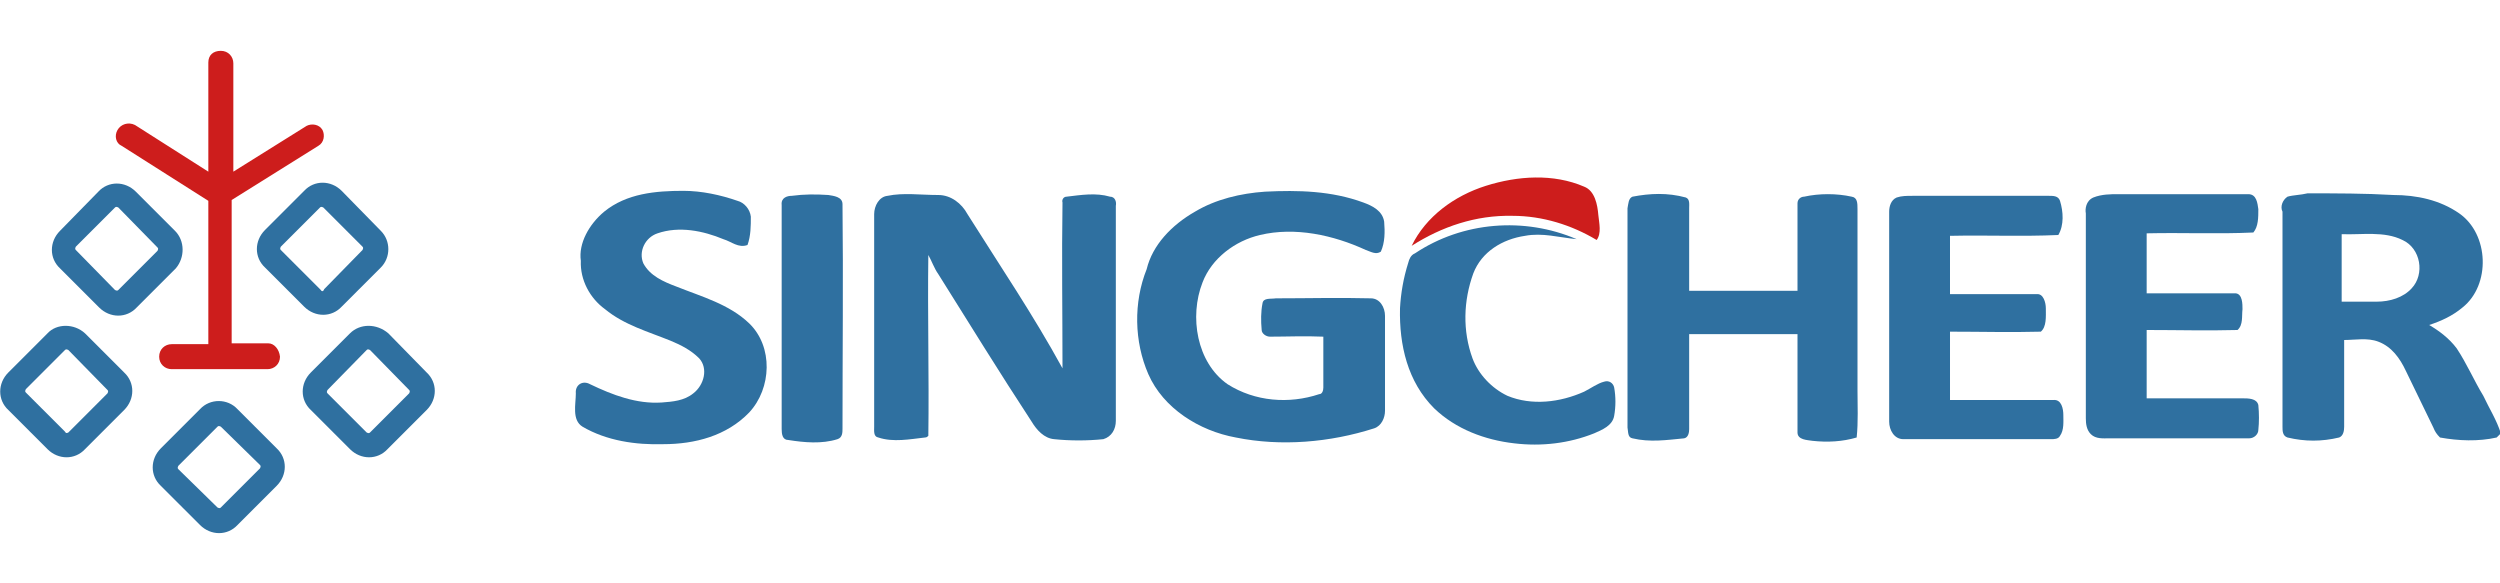 <?xml version="1.0" encoding="utf-8"?>
<!-- Generator: Adobe Illustrator 25.0.0, SVG Export Plug-In . SVG Version: 6.00 Build 0)  -->
<svg version="1.1" id="图层_1" xmlns="http://www.w3.org/2000/svg" xmlns:xlink="http://www.w3.org/1999/xlink" x="0px" y="0px"
	 viewBox="0 0 300 70" style="enable-background:new 0 0 300 70;" xml:space="preserve">
<style type="text/css">
	.st0{fill:#2F70A0;}
	.st1{fill:#CD1D1C;}
</style>
<g>
	<g>
		<path class="st0" d="M72.5,25.4c2.7-2.2,6.2-2.5,9.5-2.5c2.2,0,4.5,0.5,6.5,1.2c0.8,0.2,1.5,1,1.6,1.9c0,1.1,0,2.3-0.4,3.4
			c-1.1,0.4-1.9-0.4-2.9-0.7c-2.4-1-5.3-1.6-7.9-0.7c-1.5,0.5-2.3,2.2-1.7,3.6c0.8,1.5,2.4,2.2,4,2.8c3,1.2,6.3,2.1,8.7,4.4
			c2.9,2.8,2.7,7.8,0,10.7c-2.7,2.8-6.5,3.8-10.3,3.8c-3.3,0.1-6.8-0.4-9.7-2.1c-1.3-0.8-0.8-2.7-0.8-4c-0.1-1,0.8-1.6,1.7-1.1
			c2.7,1.3,5.6,2.4,8.6,2.2c1.3-0.1,2.7-0.2,3.8-1.1c1.3-1,1.8-3,0.7-4.2c-1-1-2.2-1.6-3.4-2.1c-2.7-1.1-5.6-1.9-7.9-3.8
			c-1.8-1.3-3-3.5-2.9-5.8C69.4,29.2,70.7,26.9,72.5,25.4z"/>
		<path class="st0" d="M143.4,25.4c2.5-1.5,5.5-2.2,8.4-2.4c4-0.2,8-0.1,11.8,1.3c1.1,0.4,2.3,1,2.5,2.3c0.1,1.2,0.1,2.5-0.4,3.6
			c-0.6,0.4-1.2,0-1.8-0.2c-3.9-1.8-8.5-2.8-12.7-1.8c-3,0.7-5.8,2.8-6.9,5.7c-1.6,4.1-0.7,9.6,3,12.2c3.3,2.1,7.4,2.4,11,1.2
			c0.4,0,0.5-0.5,0.5-0.8c0-2.1,0-4,0-6.1c-2.2-0.1-4.4,0-6.4,0c-0.5,0-1-0.4-1-0.8c-0.1-1.1-0.1-2.2,0.1-3.2c0.1-0.7,1-0.5,1.6-0.6
			c3.8,0,7.6-0.1,11.4,0c1.1,0,1.7,1.1,1.7,2.1c0,3.9,0,7.6,0,11.4c0,0.8-0.4,1.8-1.3,2.1c-5.3,1.7-11.2,2.2-16.6,1.1
			c-4.4-0.8-8.7-3.5-10.5-7.6c-1.7-3.9-1.8-8.6-0.2-12.6C138.3,29.4,140.6,27,143.4,25.4z"/>
		<path class="st0" d="M95,23.5c1.5-0.2,2.9-0.2,4.4-0.1c0.6,0.1,1.7,0.2,1.7,1.1c0.1,9,0,17.9,0,26.9c0,0.5,0,1.1-0.6,1.3
			c-1.9,0.6-4,0.4-5.9,0.1c-0.7,0-0.8-0.7-0.8-1.3c0-9,0-17.9,0-26.9C93.7,23.7,94.5,23.5,95,23.5z"/>
		<path class="st0" d="M128,23.6c1.7-0.2,3.5-0.5,5.2,0c0.6,0,0.8,0.6,0.7,1.1c0,8.6,0,17.2,0,25.8c0,1-0.5,1.9-1.5,2.2
			c-1.9,0.2-4,0.2-5.9,0c-1.2-0.1-2.1-1.1-2.7-2.1c-3.8-5.8-7.5-11.8-11.2-17.7c-0.5-0.7-0.8-1.6-1.2-2.3c-0.1,7.3,0.1,14.5,0,21.7
			c-0.1,0.1-0.2,0.2-0.4,0.2c-1.8,0.2-3.8,0.6-5.6,0c-0.6-0.1-0.5-0.8-0.5-1.3c0-8.5,0-17,0-25.5c0-1,0.6-2.1,1.6-2.2
			c1.9-0.4,4-0.1,6.1-0.1c1.5,0,2.8,1,3.5,2.3c3.9,6.2,7.9,12.1,11.4,18.5c0-6.7-0.1-13.3,0-19.9C127.4,24,127.6,23.6,128,23.6z"/>
		<path class="st0" d="M195.9,23.6c2.1-0.4,4.2-0.5,6.4,0.1c0.5,0.2,0.4,0.8,0.4,1.3c0,3.4,0,6.7,0,9.9c4.4,0,8.6,0,13,0
			c0-3.5,0-7,0-10.5c0-0.5,0.4-0.8,0.8-0.8c1.8-0.4,3.9-0.4,5.7,0c0.7,0.1,0.7,0.8,0.7,1.5c0,7.3,0,14.5,0,21.7
			c0,1.9,0.1,3.8-0.1,5.7c-1.7,0.5-3.5,0.6-5.3,0.4c-0.6-0.1-1.8-0.1-1.8-1c0-3.9,0-7.8,0-11.8c-4.4,0-8.6,0-13,0
			c0,3.8,0,7.6,0,11.4c0,0.4-0.1,1-0.6,1.1c-2.1,0.2-4.1,0.5-6.2,0c-0.6-0.1-0.5-0.8-0.6-1.3c0-8.7,0-17.6,0-26.3
			C195.4,24.5,195.4,23.8,195.9,23.6z"/>
		<path class="st0" d="M227.6,23.7c0.6-0.2,1.2-0.2,1.9-0.2c5.5,0,10.9,0,16.4,0c0.5,0,1.1,0,1.3,0.6c0.4,1.3,0.5,2.9-0.2,4.1
			c-4.4,0.2-8.6,0-13,0.1c0,2.4,0,4.7,0,7c3.5,0,7,0,10.4,0c0.8-0.1,1.1,1,1.1,1.7c0,1,0.1,2.2-0.6,2.8c-3.6,0.1-7.3,0-10.9,0
			c0,2.8,0,5.5,0,8.2c4.1,0,8.2,0,12.4,0c1-0.1,1.2,1.1,1.2,1.8c0,0.8,0.1,1.8-0.4,2.5c-0.2,0.4-0.7,0.4-1.1,0.4
			c-5.9,0-11.9,0-17.7,0c-1.1,0-1.7-1.1-1.7-2.1c0-8.4,0-16.7,0-25.2C226.7,24.8,226.9,24,227.6,23.7z"/>
		<path class="st0" d="M251.2,23.7c1-0.4,2.1-0.4,3-0.4c5.2,0,10.4,0,15.6,0c1,0,1.1,1.1,1.2,1.8c0,1,0,2.1-0.6,2.8
			c-4.2,0.2-8.6,0-12.8,0.1c0,2.4,0,4.7,0,7.2c3.5,0,7.2,0,10.7,0c0.8,0.1,0.8,1.3,0.8,1.9c-0.1,0.8,0.1,1.9-0.6,2.5
			c-3.6,0.1-7.3,0-10.9,0c0,2.8,0,5.5,0,8.2c3.9,0,7.6,0,11.5,0c0.7,0,1.7,0,1.9,0.8c0.1,1,0.1,2.1,0,3c0,0.5-0.5,1-1.1,1
			c-5.6,0-11.3,0-16.8,0c-0.7,0-1.6,0.1-2.2-0.5c-0.5-0.5-0.6-1.2-0.6-1.9c0-8.2,0-16.4,0-24.6C250.2,25.1,250.3,24.1,251.2,23.7z"
			/>
		<g>
			<path class="st0" d="M274.5,23.6c0.7-0.2,1.6-0.2,2.4-0.4c3.4,0,6.9,0,10.3,0.2c2.8,0,5.6,0.6,7.9,2.2c3.6,2.5,3.8,8.6,0.4,11.3
				c-1.2,1-2.5,1.6-4,2.1c1.2,0.7,2.4,1.6,3.3,2.8c1.2,1.8,2.1,3.9,3.2,5.7c0.7,1.5,1.6,2.9,2.1,4.5c-0.1,0.1-0.4,0.4-0.5,0.5
				c-2.2,0.5-4.6,0.4-6.8,0c-0.4-0.4-0.6-0.7-0.8-1.2c-1.1-2.3-2.2-4.5-3.3-6.8c-0.7-1.5-1.7-2.9-3.3-3.5c-1.3-0.5-2.8-0.2-4.1-0.2
				c0,3.5,0,6.9,0,10.4c0,0.5-0.1,1.1-0.6,1.3c-2.1,0.5-4.1,0.5-6.2,0c-0.6-0.2-0.6-0.8-0.6-1.3c0-8.6,0-17.2,0-25.8
				C273.6,24.8,273.9,24,274.5,23.6z M281,28.1c0,2.7,0,5.3,0,8.1c1.5,0,2.9,0,4.2,0c1.6,0,3.2-0.5,4.2-1.6c1.6-1.7,1.1-4.8-1.1-5.8
				C286.1,27.7,283.4,28.2,281,28.1z"/>
		</g>
		<path class="st0" d="M169.8,30.4c5.7-3.8,13.1-4.4,19.4-1.7c-2.1-0.2-4.1-0.8-6.2-0.4c-2.7,0.4-5.2,1.9-6.2,4.5
			c-1.2,3.3-1.3,6.9-0.1,10.2c0.7,1.9,2.3,3.6,4.2,4.5c2.9,1.2,6.3,0.8,9.2-0.5c0.8-0.4,1.6-1,2.4-1.2c0.6-0.2,1.1,0.2,1.2,0.7
			c0.2,1.1,0.2,2.3,0,3.4c-0.2,1.2-1.5,1.7-2.4,2.1c-3,1.2-6.3,1.6-9.6,1.2c-3.5-0.4-7-1.7-9.6-4.2c-3.2-3.2-4.2-7.6-4.1-12
			c0.1-1.8,0.4-3.6,1-5.5C169.1,31.1,169.3,30.6,169.8,30.4z"/>
		<g>
			<path class="st1" d="M178.3,22.3c3.8-1.2,8.1-1.5,11.8,0.1c1.3,0.5,1.6,2.2,1.7,3.4c0.1,1,0.4,2.2-0.2,3c-3-1.8-6.5-2.9-10.1-2.9
				c-4.4-0.1-8.5,1.3-12.1,3.6C171.1,26,174.5,23.5,178.3,22.3z"/>
		</g>
	</g>
	<g>
		<path class="st0" d="M21,27.7L16.3,23c-1.3-1.3-3.3-1.3-4.5,0l-4.6,4.7c-1.3,1.3-1.3,3.3,0,4.5l4.7,4.7c1.3,1.3,3.3,1.3,4.5,0
			l4.7-4.7C22.2,30.9,22.2,28.9,21,27.7z M18.9,29.7c0.1,0.1,0.1,0.2,0,0.4l-4.7,4.7c-0.1,0.1-0.2,0.1-0.4,0L9.1,30
			c-0.1-0.1-0.1-0.2,0-0.4l4.7-4.7c0.1-0.1,0.2-0.1,0.4,0L18.9,29.7z"/>
		<path class="st0" d="M45.7,27.7L41,22.9c-1.3-1.3-3.3-1.3-4.5,0l-4.7,4.7c-1.3,1.3-1.3,3.3,0,4.5l4.7,4.7c1.3,1.3,3.3,1.3,4.5,0
			l4.7-4.7C46.9,30.9,46.9,28.9,45.7,27.7z M38.5,34.8L33.7,30c-0.1-0.1-0.1-0.2,0-0.4l4.7-4.7c0.1-0.1,0.2-0.1,0.4,0l4.7,4.7
			c0.1,0.1,0.1,0.2,0,0.4l-4.6,4.7C38.8,35,38.6,35,38.5,34.8z"/>
		<path class="st0" d="M5.7,40L1,44.7C-0.3,46-0.3,48,1,49.2l4.7,4.7c1.3,1.3,3.3,1.3,4.5,0l4.7-4.7c1.3-1.3,1.3-3.3,0-4.5L10.2,40
			C8.9,38.8,6.8,38.8,5.7,40z M12.9,46.8c0.1,0.1,0.1,0.2,0,0.4l-4.7,4.7C8,52,7.9,52,7.8,51.8l-4.7-4.7c-0.1-0.1-0.1-0.2,0-0.4
			L7.8,42c0.1-0.1,0.2-0.1,0.4,0L12.9,46.8z"/>
		<path class="st0" d="M42,40l-4.7,4.7c-1.3,1.3-1.3,3.3,0,4.5l4.7,4.7c1.3,1.3,3.3,1.3,4.5,0l4.7-4.7c1.3-1.3,1.3-3.3,0-4.5
			L46.6,40C45.2,38.8,43.2,38.8,42,40z M49.1,46.8c0.1,0.1,0.1,0.2,0,0.4l-4.7,4.7c-0.1,0.1-0.2,0.1-0.4,0l-4.7-4.7
			c-0.1-0.1-0.1-0.2,0-0.4L44,42c0.1-0.1,0.2-0.1,0.4,0L49.1,46.8z"/>
		<path class="st0" d="M24,49.1l-4.7,4.7c-1.3,1.3-1.3,3.3,0,4.5L24,63c1.3,1.3,3.3,1.3,4.5,0l4.7-4.7c1.3-1.3,1.3-3.3,0-4.5
			l-4.7-4.7C27.3,47.8,25.2,47.8,24,49.1z M31.2,55.8c0.1,0.1,0.1,0.2,0,0.4l-4.7,4.7c-0.1,0.1-0.2,0.1-0.4,0l-4.7-4.6
			c-0.1-0.1-0.1-0.2,0-0.4l4.7-4.7c0.1-0.1,0.2-0.1,0.4,0L31.2,55.8z"/>
		<path class="st1" d="M32.2,41.2h-4.4V24l10.4-6.5c0.7-0.4,0.8-1.3,0.5-1.9c-0.4-0.7-1.3-0.8-1.9-0.5l-8.8,5.5v-13
			c0-0.8-0.6-1.5-1.5-1.5S25,6.6,25,7.5v13.1L16.2,15c-0.8-0.4-1.7-0.1-2.1,0.6c-0.4,0.7-0.2,1.6,0.5,1.9L25,24.1v17.2h-4.4
			c-0.8,0-1.5,0.6-1.5,1.5s0.7,1.5,1.5,1.5h11.5c0.8,0,1.5-0.6,1.5-1.5C33.5,41.9,32.9,41.2,32.2,41.2z"/>
	</g>
</g>
</svg>
